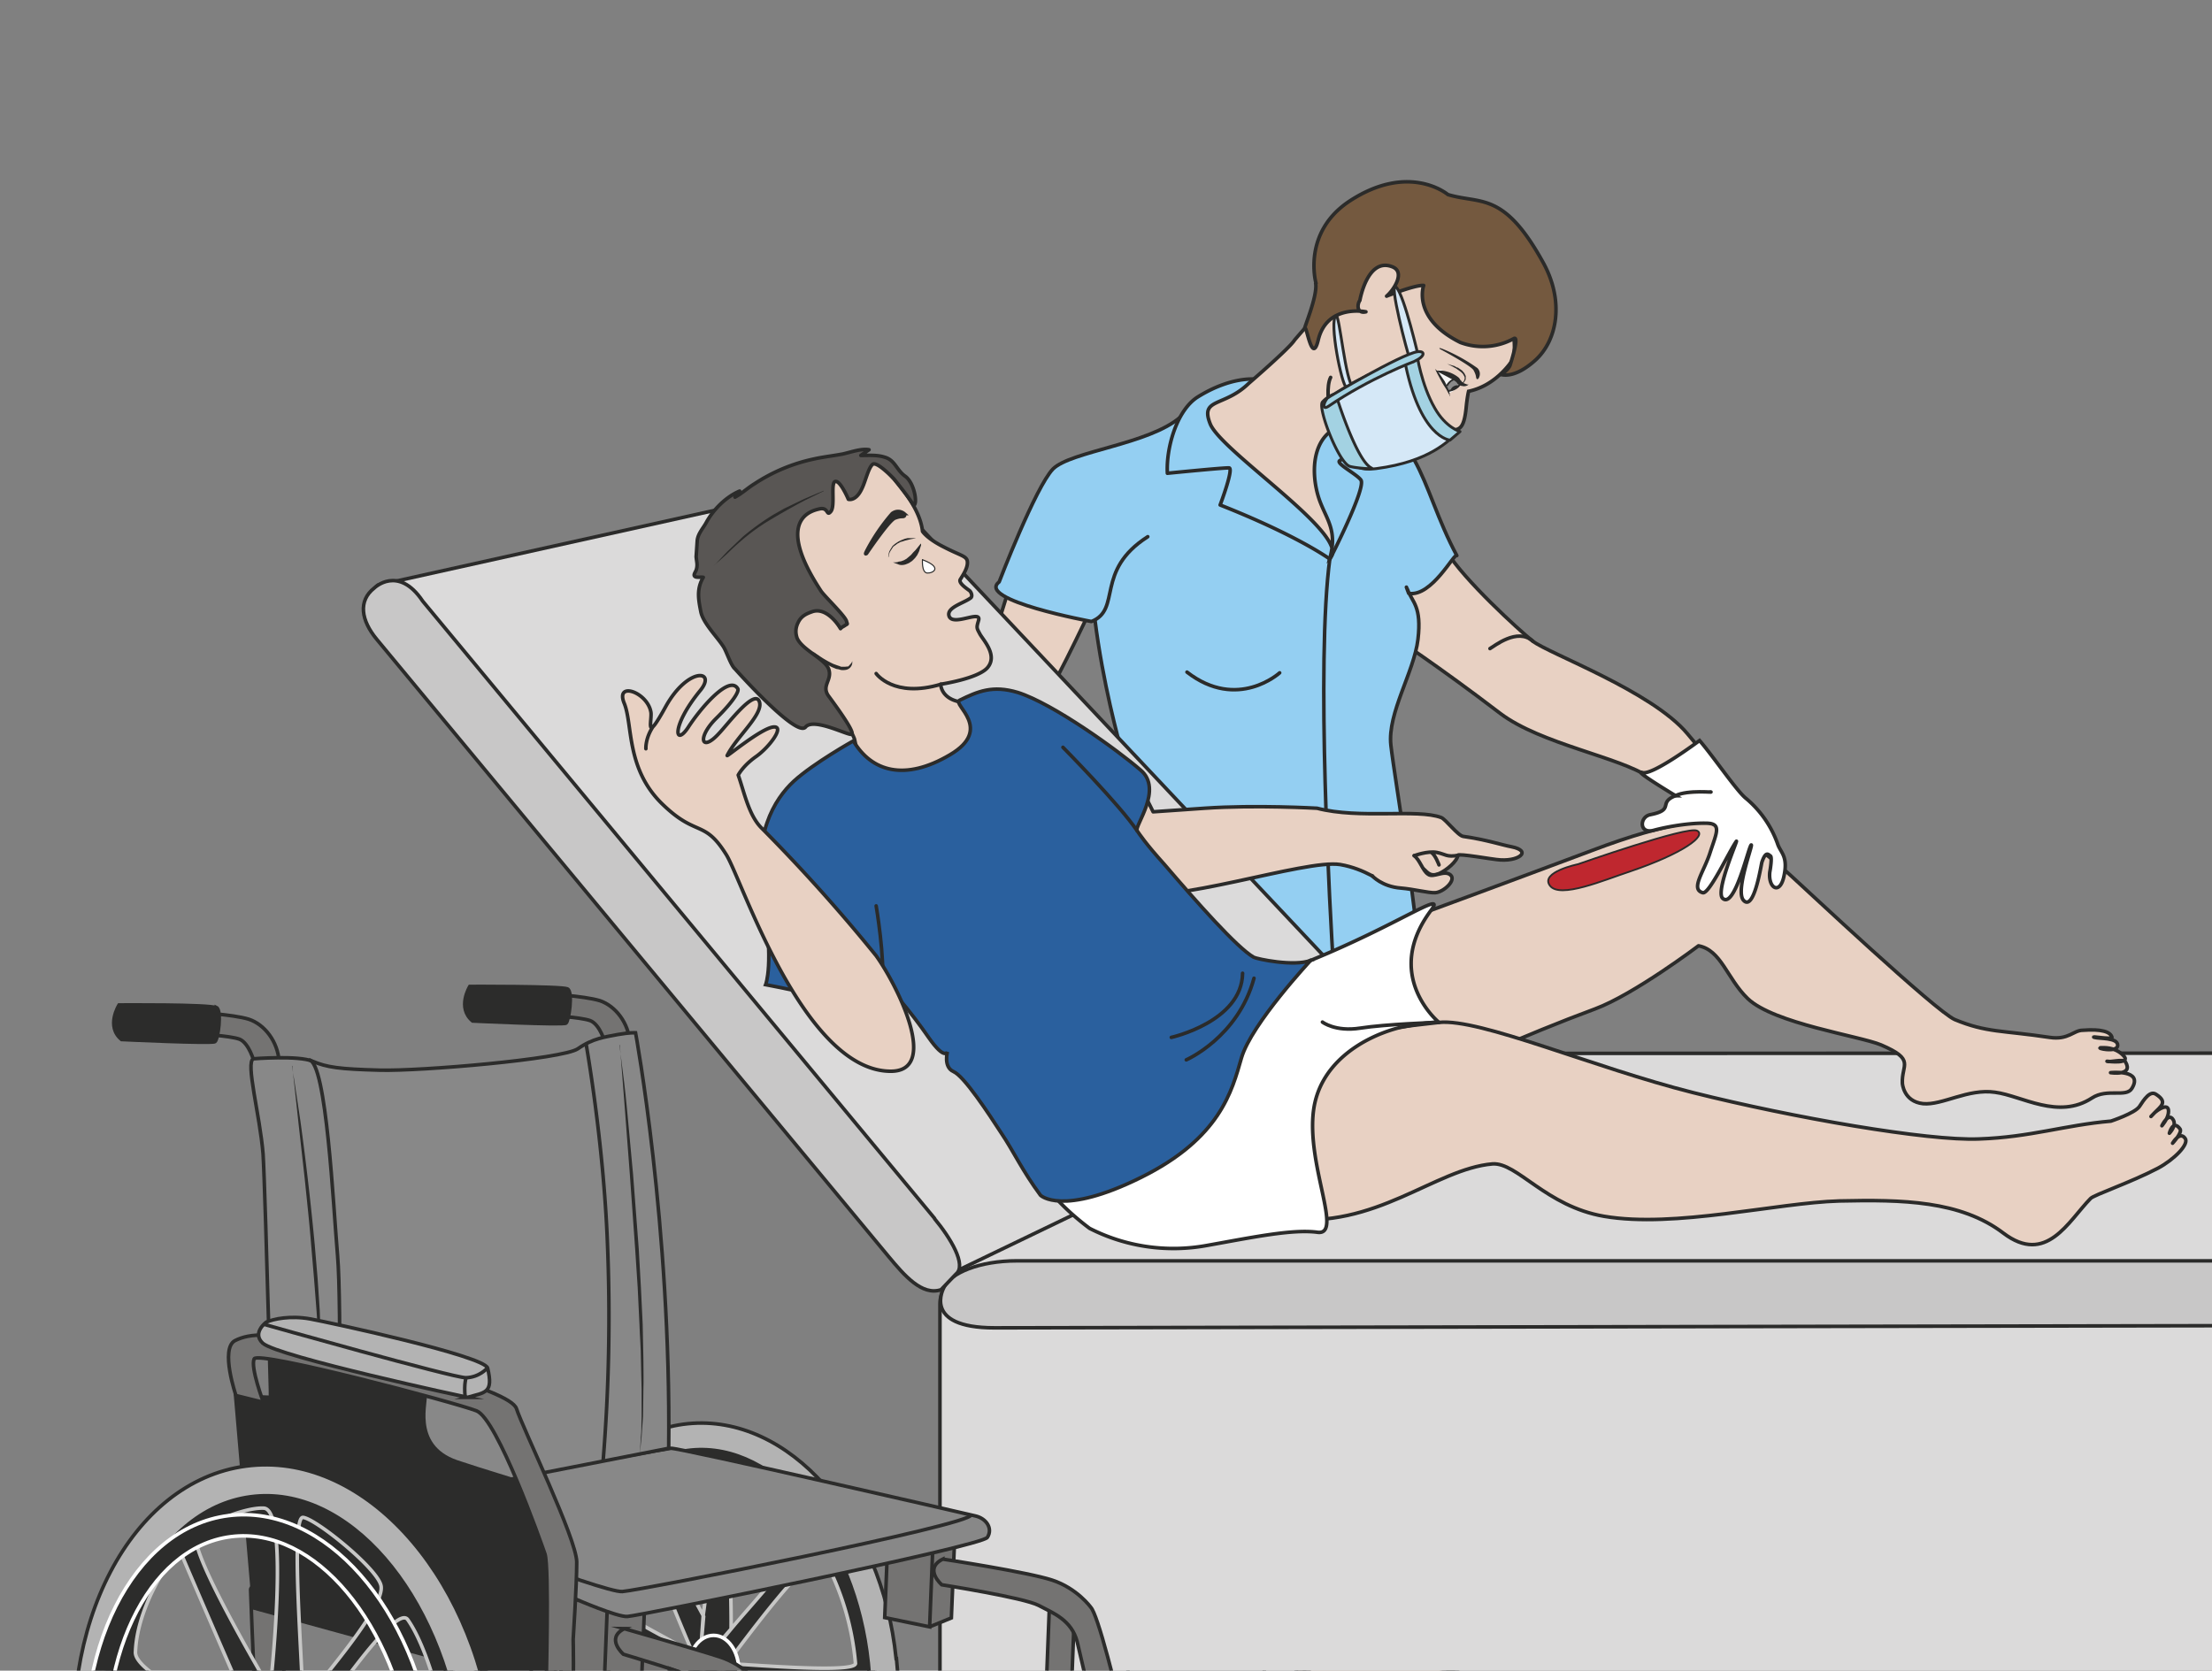 <svg xmlns="http://www.w3.org/2000/svg" viewBox="0 0 775.7 586"><rect x="0" y="0" width="775.7" height="586" fill="#808080" stroke="none"/><defs><clipPath id="a"><path d="M0 468.8h620.6V0H0v468.8z"/></clipPath><clipPath id="b"><path d="M0 468.8h620.6V0H0v468.8z"/></clipPath><clipPath id="c"><path d="M0 468.8h620.6V0H0v468.8z"/></clipPath><clipPath id="d"><path d="M0 468.8h620.6V0H0v468.8z"/></clipPath></defs><g clip-path="url(#a)" transform="matrix(1.25 0 0 -1.25 0 586)"><path d="M390.8 8.2c-1-1.2.8-3.8 2.8-5.5 2-1.6 11.1-2.2 15-3.4 4-1.2-1.3-8.2-12-9.6-10.6-1.5-33.2 9.6-33.2 9.6s.8 1.6.9 3.7V6s6.1-.8 9.5-.5 17 2.6 17 2.6" fill="#e8d1c3"/><path d="M364 1s-2.8-8.7-2.2-10.8c.6-2.1 1.8-6.6 7.7-7.3 5.8-.7 14.3-1.2 14.3-1.2s15.7-1.7 19.7-1.5c4.1.2 13.3 3.9 15.1 6 1.8 2.1 4 5.2 2 7.2s-11.2 6.6-12 6.3c-.7-.2 1-3-3-4.6-4.1-1.5-10.7-3.9-18.9-2a193 193 0 00-22.7 8" fill="#2b2b2a"/><path d="M308.7 196.6c0-30.2 11-46.8 8.3-65.2-2.9-18.5-2-57.2.3-90.9 2.3-33.6-2.1-42.7-2.1-51.8 0-9 25.2-8.9 32.7-2.1 13.8 12.5 5.2-3.6 5.7 35.3s.1 77.5 5.1 100.5c0 0-1.2-25.3 0-47 1-18.1-1-53 2-66 .7-2.7 4.4-3.9 6.6-3.9 12.5 0 33.3 1.4 31 11.5-2.4 10-2.1 51.7-2.7 88.5-.5 37-.6 91.1-.6 91.1" stroke="#2b2b2a" stroke-miterlimit="10" fill="#9e9e9e"/><path stroke-linejoin="round" d="M358.7 122.4c3.3 12.8 5 48.2 7.3 62.3" stroke="#2b2b2a" stroke-linecap="round" stroke-miterlimit="10" fill="none"/><path d="M364.3 6.1s.8-2.5-1.6-9c-1.9-5-2-13 8.2-14.4 6.8-.9 16.4-1 28.1-2.4 11.8-1.3 28.4 8 20 14.7-8.4 6.8-20.9 5.4-24.7 7.3-3.4 1.7-3.5 3.3-3.9 5.8" stroke="#2b2b2a" stroke-miterlimit="10" fill="none"/><path d="M364 1.4s30.1-16.6 43.6-5c0 0 3.3 3.2-1.8 4" stroke="#2b2b2a" stroke-miterlimit="10" fill="none"/><path stroke-linejoin="round" d="M272.7 238.2c-.4 9.2-1.4 28.8 1.1 36.2 3.3 9.8 12.3 39 12.3 39l.1 1.1s18.4-10.6 23-9.8c0 0-9.1-19.8-14.4-29.2-4.4-7.7-7-33.8-7.4-43.6" fill-rule="evenodd" stroke="#2b2b2a" stroke-linecap="round" stroke-miterlimit="10" fill="#e8d1c3"/><path d="M476.5 259.2l-3.1 3.7c-10 12-39.2 22.6-43.4 26-3.8 3-19.4 17.3-24.1 25.1 0 0-6.9-3.4-15.3-4.4 0 0-4.1-.4-3.6-4 1-7.8 4-15 4.1-15.6 0 0 12-7.8 29.8-21.4 11.4-8.6 33.7-12.3 41.7-17.9 0 0 16.5 5.4 13.9 8.5" fill="#e8d1c3"/><path stroke-linejoin="round" d="M476.5 259.2l-3.1 3.7c-10 12-39.2 22.6-43.4 26-3.8 3-19.4 17.3-24.1 25.1 0 0-6.9-3.4-15.3-4.4 0 0-4.1-.4-3.6-4 1-7.8 4-15 4.1-15.6 0 0 12-7.8 29.8-21.4 11.4-8.6 33.7-12.3 41.7-17.9 0 0 16.5 5.4 13.9 8.5z" stroke="#2b2b2a" stroke-linecap="round" stroke-miterlimit="10" fill="none"/><path stroke-linejoin="round" d="M375.6 352.8c23-1.5 22.4-20 33.1-39.9-.6 1-7-11.7-13.5-10.6 0 0-1.3 3.4-.3 1 1.3-3.5 4-4.6 2.9-13.9-1.1-9.2-8.6-20.7-7.6-29.7s8.6-53.8 7.7-61.7c0 0-18.7-12.7-20-12.2-1.4.5-4 13.5-4 13.5s-1.3-13.2-2.8-14.7c-1.6-1.5-39.4 5.7-54.6 10-7.8 2-16.6-3.5-15.9-2.4 2.7 3.8 15 55.6 14.3 65 0 0-16.5 56-4.8 80.5" stroke="#2b2b2a" stroke-linecap="round" stroke-miterlimit="10" fill="#94cff2"/><path d="M373.1 312.2c-4-29.5.1-100.2 1-115M359 280s-11.8-10.8-26 .2" stroke="#2b2b2a" stroke-linecap="round" stroke-miterlimit="10" fill="none"/><path stroke-linejoin="round" d="M322 318.2c-15-9.6-7.2-20.4-15.8-23.8 0 0-32.5 6-25.9 11.1 0 0 10.2 26.6 15.1 31.7 5 5 27 6.9 35.8 14.6" stroke="#2b2b2a" stroke-linecap="round" stroke-miterlimit="10" fill="#94cff2"/><path stroke-linejoin="round" d="M352 362.4s-6.7.8-16-5c-6-3.8-8.9-14.6-8.5-21.4 0 0 16 1.6 17.3 1.5 1.4-.1-2.5-10.4-2.5-10.4 22-8.7 30.8-15.2 30.8-15.2s10.2 19.9 8.7 22.2c-1.1 1.6-7 4.6-6 5.4 1.2.9 6.5 3 6.5 3a33.6 33.6 0 01-19.6 18.2" stroke="#2b2b2a" stroke-linecap="round" stroke-miterlimit="10" fill="#94cff2"/><path d="M363.2 373.4c-1.4-2.3-12.9-12.2-12.9-12.2-6.9-6.7-13.7-4-10.8-11.3 3-7.8 40-31.7 33.6-37.7 2 7.4-.6 10.4-2.6 15.4-3.3 8.2-3 22.3 10.1 22.3 1.9-5.8-1.5-8.1-1.5-8.1 2-3.7 5.8-1.2 7.3-.2s1.5 1 3.3.6c1.3-.2 1.3-.2 1.8.3.7.7-1.7 5.3-.4 8.9.2.7 6.6-5 8-5.4 1.6-.4 1.5 2 1.5 2s-.1.8.7 1.3c.6.4 1.2 1 2 .6 1.1-.6 3.5-2 5-1.7 1.5.3 2.5 1.2 3 6 .3 3.2.7 4.8.7 4.8 8.2 1.7 12.6 9.2 12.6 9.2s2.6 12.1-8.6 21c-11.2 8.7-23.7 14.7-31.9 6.9a446 446 0 01-20.9-22.7" fill="#e8d1c3"/><path d="M363.2 373.4c-1.4-2.3-12.9-12.2-12.9-12.2-6.9-6.7-13.7-4-10.8-11.3 3-7.8 40-31.7 33.6-37.7 2 7.4-.6 10.4-2.6 15.4-3.3 8.2-3 22.3 10.1 22.3 1.9-5.8-1.5-8.1-1.5-8.1 2-3.7 5.8-1.2 7.3-.2s1.5 1 3.3.6c1.3-.2 1.3-.2 1.8.3.7.7-1.7 5.3-.4 8.9.2.7 6.6-5 8-5.4 1.6-.4 1.5 2 1.5 2s-.1.8.7 1.3c.6.4 1.2 1 2 .6 1.1-.6 3.5-2 5-1.7 1.5.3 2.5 1.2 3 6 .3 3.2.7 4.8.7 4.8 8.2 1.7 12.6 9.2 12.6 9.2s2.6 12.1-8.6 21c-11.2 8.7-23.7 14.7-31.9 6.9a446 446 0 01-20.9-22.7z" stroke="#2b2b2a" stroke-linecap="round" stroke-miterlimit="10" fill="none"/><path d="M369.2 389.3s-4.1 14.3 9.6 23.2c16.7 10.8 27.4 1.7 27.4 1.7 9.3-2.8 15.7 1.1 26.9-19.4 5.8-10.8 3.7-21.6-2.4-27.1-5.9-5.3-9.3-4-9.7-4 0 0 1.9 1 2.6 2.5 0 0 2.8 8.5 1.1 7.6a18 18 0 00-15-1.1c-13.7 6.8-10.3 16-10.3 16-2.4.2-10.4-3-10.4-3 2 1.7 5.3 6.7 1.7 8.2-7.1 2.9-9.2-9.4-9.2-9.4-.8-1.1-.9-3.8 1.7-3.2 0 0-11 2.3-13.4-8-1.7-6.9-3.2 4-3.7 3.4-.6-.6 3.6 8.9 3 12.6" fill="#74593f"/><path stroke-linejoin="round" d="M369.2 389.3s-4.1 14.3 9.6 23.2c16.7 10.8 27.4 1.7 27.4 1.7 9.3-2.8 15.7 1.1 26.9-19.4 5.8-10.8 3.7-21.6-2.4-27.1-5.9-5.3-9.3-4-9.7-4 0 0 1.9 1 2.6 2.5 0 0 2.8 8.5 1.1 7.6a18 18 0 00-15-1.1c-13.7 6.8-10.3 16-10.3 16-2.4.2-10.4-3-10.4-3 2 1.7 5.3 6.7 1.7 8.2-7.1 2.9-9.2-9.4-9.2-9.4-.8-1.1-.9-3.8 1.7-3.2 0 0-11 2.3-13.4-8-1.7-6.9-3.2 4-3.7 3.4-.6-.6 3.6 8.9 3 12.6z" stroke="#2b2b2a" stroke-linecap="round" stroke-miterlimit="10" fill="none"/><path d="M410.2 361.4s-3-3-3.5-2.8c-.6.1-3 4.6-3 5.2-.1.5-.3 2 1.4.8l5.1-3.2" fill="#f6f6f6"/><path d="M409.9 360.8s-2.8-1.8-3.3-1.9c-.5 0-.7 1.2-.6 1.6 0 .3 1.5 1.6 2 1.6.3-.1 2-.9 1.8-1.3" fill="#8a8a8a"/><path d="M373.3 352.4c-.7 2.9-1.2 8.2 0 10.5" stroke="#2b2b2a" stroke-linecap="round" stroke-miterlimit="10" fill="none"/><path d="M414.8 362.6s1 1.5-.3 2.9a48 48 0 01-9.8 5.4c-1.1.4-.9.2-.8 0 0 0 8.8-4.7 9.5-6 .8-1.5.6-1.8.8-2.3.2-.4.5-.1.6 0" fill-rule="evenodd" fill="#2b2b2a"/><path d="M406.6 357.6v.4l-.5.9c-.3.7-1 1.6-1.5 2.5l-1.4 2.6-.6 1.3 1-1 1.7-2.5c.5-1 1-2 1.2-2.8.2-.4.2-.7.2-1v-.3" fill="#2b2b2a"/><path d="M409.7 361.2s-.7-1.8-3.5-2.1M408.5 362.5s-1.7-.2-2.6-2" stroke="#2b2b2a" stroke-miterlimit="10" stroke-width=".5" fill="none"/><path d="M409.3 360.3s-.2.7-1.3.2c-1.1-.5-1.1-1.4-.8-1.4 0 0 2.1 1.1 2 1.2" fill-rule="evenodd" fill="#2b2b2a"/><path d="M390.8 351.7l-.3-.3-.6-1a9 9 0 01-.8-3.3c0-1.2 0-2.5.2-3.4l.4-1 .1-.2-.2-.5-.1.1-.3.4-.3 1.1a14 14 0 000 3.6c0 1.2.4 2.5.9 3.3l.7 1 .3.2M406 366.7l1.3-.4.7-.2.7-.4c.3 0 .5-.2.8-.4l.7-.5.6-.7.4-.8v-.4-.4c0-.3-.2-.5-.3-.7-.2-.4-.5-.6-.7-.8l-.4-.2s.2 0 .3.3l.6.8.2.6v.4l-.1.3-.4.7-.5.5-.7.5-.7.5-1.3.7-1.2.6" fill="#2b2b2a"/><path d="M412 360.9l-.4-.3c-.3-.1-.8-.3-1.4-.1-.3 0-.6.1-.8.3l-.5.3-.1.2s-.1.1-.1 0v.2l-.7.5-.7.4-3 1.6-1 .5-.5.1.5.2h1.2a9 9 0 004.4-1.7c.3-.2.6-.5.7-.8h.1v-.2l.2-.1.2-.3.5-.4 1-.4h.4M400.6 348l-1.5.6-3.4 1.4-3.3 1.4-1.2.4h-.3-.1.4l1.2-.1 3.5-1.2 3.3-1.7 1.4-.8" fill="#2b2b2a"/><path stroke-linejoin="round" d="M409.1 347.7c-6-1.2-13.2 21-13.2 21s-22.1-8.4-23.3-12.9c-1.3-5 3.5-12.3 5.5-15.2 1.6-2.5 3-3.9 8-3.3 15.2 2 20.2 7.9 22.8 10" stroke="#2b2b2a" stroke-linecap="round" stroke-miterlimit="10" stroke-width=".8" fill="#d5e8f7"/><path d="M394 368c4.2-22.2 12.8-22.7 12.8-22.7l2.8 2.4s-4 1.1-7.1 6.6c-3.8 6.6-5 15.1-5 15.1l-3.6-1.4z" fill="#a3d2e2"/><path stroke-linejoin="round" d="M394 368c4.2-22.2 12.8-22.7 12.8-22.7l2.8 2.4s-4 1.1-7.1 6.6c-3.8 6.6-5 15.1-5 15.1l-3.6-1.4z" stroke="#2b2b2a" stroke-miterlimit="10" stroke-width=".8" fill="none"/><path d="M374.7 358.3s5.7-18.6 10-20.8c1.2-.5-5 0-6.2.5-3.1 1.4-8.9 16.3-7.5 18a7.7 7.7 0 003.7 2.3" fill="#a3d2e2"/><path stroke-linejoin="round" d="M374.7 358.3s5.7-18.6 10-20.8c1.2-.5-5 0-6.2.5-3.1 1.4-8.9 16.3-7.5 18a7.7 7.7 0 003.7 2.3z" stroke="#2b2b2a" stroke-miterlimit="10" stroke-width=".8" fill="none"/><path d="M398 368.4s-4 17.5-6.3 19.8c-2.3 2.3 3.2-18.9 3.7-19.7" stroke="#2b2b2a" stroke-linecap="round" stroke-miterlimit="10" stroke-width=".8" fill="#d5e8f7"/><path d="M379.7 360c-2.3 1.5-3.9 20.9-4.9 20.2-2-1.4 1.6-19.8 3-20.2" stroke="#2b2b2a" stroke-miterlimit="10" stroke-width=".8" fill="#d5e8f7"/><path d="M396.8 367.4s-12.5-4.7-24.1-12.6c-1.9-1.2-1.4 1-.3 2.3.4.4 20.7 12.3 25.2 13 2.2.3 2.4-1.2-.8-2.7" fill="#a3d2e2"/><path d="M396.8 367.4s-12.5-4.7-24.1-12.6c-1.9-1.2-1.4 1-.3 2.3.4.4 20.7 12.3 25.2 13 2.2.3 2.4-1.2-.8-2.7z" stroke="#2b2b2a" stroke-miterlimit="10" stroke-width=".8" fill="none"/><path d="M310.4 221.6c-.8-.6 3.6-8.4 3.6-8.4-.7-2.8-2.8-15.8-.5-19.6.6-1 4.2-9.9 6.1-7.8 1.6 1.7-3.4 8.6-2.2 9 .7.3 2.5-4.9 5.2-9 1.5-2.3 4.6-2.6 5-2.7.8 0 2.4-.3 1.5 2-.5 1.4-3.6 2.6-4.4 4-1.4 3-2.2 6.6-3.3 8.7-.3.7 2.9-6.7 7.4-10.6a9.8 9.8 0 016.1-2.3c1 .3 1.1 1.1.9 2.4-.3 1-4.6 2.4-5.6 3.7-3 4-4 5.4-5.7 9-.3.5.6 1.7 1.4.4 3-5.3 8.3-9.8 10.3-10.6 1.6-.7 2.5.7 1.9 2.2-.5 1.3-4.3 3.2-5.5 5-2.4 3.8-2.6 5.3-2.6 5.5-.6 2.5 1 2.7 1 2.6.7-1.2 6-6 8.1-3.7 2 2.3-5.8 4-7.2 8.3-2.3 7.1-5.4 6-5.4 6s-.6 1.6-.3 4.2c.3 2.5-.4 1.8-4.2.7s-11 1.4-11.6 1" fill="#fff"/><path stroke-linejoin="round" d="M310.4 221.6c-.8-.6 3.6-8.4 3.6-8.4-.7-2.8-2.8-15.8-.5-19.6.6-1 4.2-9.9 6.1-7.8 1.6 1.7-3.4 8.6-2.2 9 .7.3 2.5-4.9 5.2-9 1.5-2.3 4.6-2.6 5-2.7.8 0 2.4-.3 1.5 2-.5 1.4-3.6 2.6-4.4 4-1.4 3-2.2 6.6-3.3 8.7-.3.7 2.9-6.7 7.4-10.6a9.8 9.8 0 016.1-2.3c1 .3 1.1 1.1.9 2.4-.3 1-4.6 2.4-5.6 3.7-3 4-4 5.4-5.7 9-.3.5.6 1.7 1.4.4 3-5.3 8.3-9.8 10.3-10.6 1.6-.7 2.5.7 1.9 2.2-.5 1.3-4.3 3.2-5.5 5-2.4 3.8-2.6 5.3-2.6 5.5-.6 2.5 1 2.7 1 2.6.7-1.2 6-6 8.1-3.7 2 2.3-5.8 4-7.2 8.3-2.3 7.1-5.4 6-5.4 6s-.6 1.6-.3 4.2c.3 2.5-.4 1.8-4.2.7s-11 1.4-11.6 1z" stroke="#2b2b2a" stroke-miterlimit="10" fill="none"/></g><g clip-path="url(#b)" transform="matrix(1.25 0 0 -1.25 0 586)"><path d="M630.1-64.6c0-6.6-8.7-12-19.3-12H283c-10.7 0-19.3 5.4-19.3 12V103c0 6.6 8.6 12 19.3 12h327.8c10.6 0 19.3-5.4 19.3-12V-64.6z" fill="#dbdada"/><path d="M630.1-64.6c0-6.6-8.7-12-19.3-12H283c-10.7 0-19.3 5.4-19.3 12V103c0 6.6 8.6 12 19.3 12h327.8c10.6 0 19.3-5.4 19.3-12V-64.6z" stroke="#2b2b2a" stroke-miterlimit="10" fill="none"/><path d="M628.4 107c0-4-133.4-4-140-4H275.3c-6.6 0-7.6 5.4-7.6 9.4l114.1 54.5c0 4 8 6.3 14.7 6.3l315.6.1c6.6 0 12-3.2 12-7.2L628.4 107z" fill="#dbdada"/><path stroke-linejoin="round" d="M628.4 107c0-4-133.4-4-140-4H275.3c-6.6 0-7.6 5.4-7.6 9.4l114.1 54.5c0 4 8 6.3 14.7 6.3l315.6.1c6.6 0 12-3.2 12-7.2L628.4 107z" stroke="#2b2b2a" stroke-linecap="round" stroke-miterlimit="10" fill="none"/><path d="M386.4 184.6c4.5-5.4 5.5-11.8 2.4-14.4l-122.2-58.9c-3.1-2.5-10.1.2-14.6 5.6L108.2 290.4c-4.4 5.4-5.3 11.6-2.2 14.2l131 29.1c3.2 2.6 9.3.3 13.7-5l135.7-144.1z" fill="#dbdada"/><path stroke-linejoin="round" d="M386.4 184.6c4.5-5.4 5.5-11.8 2.4-14.4l-122.2-58.9c-3.1-2.5-10.1.2-14.6 5.6L108.2 290.4c-4.4 5.4-5.3 11.6-2.2 14.2l131 29.1c3.2 2.6 9.3.3 13.7-5l135.7-144.1z" stroke="#2b2b2a" stroke-linecap="round" stroke-miterlimit="10" fill="none"/><path d="M642.5 104c0-4-8.6-7.2-19-7.2L279 96.2c-20.6 0-14.2 11.3-14.2 11.3 1.8 4.1 10 7.5 20.5 7.5h338c10.5 0 19-3.2 19-7.2V104z" fill="#c8c7c7"/><path stroke-linejoin="round" d="M642.5 104c0-4-8.6-7.2-19-7.2L279 96.2c-20.6 0-14.2 11.3-14.2 11.3 1.8 4.1 10 7.5 20.5 7.5h338c10.5 0 19-3.2 19-7.2V104z" stroke="#2b2b2a" stroke-linecap="round" stroke-miterlimit="10" fill="none"/><path d="M262.2 126.8c4.4-5.3 9.1-13 6-15.5l-4.2-4.4c-5.3-1.8-10.3 4-14.7 9.3L105.7 289.4c-4.4 5.3-5.3 10.8-.7 14.4 0 0 6.7 6.6 13.6-3.7l143.6-173.2z" fill="#c8c7c7"/><path stroke-linejoin="round" d="M262.2 126.8c4.4-5.3 9.1-13 6-15.5l-4.2-4.4c-5.3-1.8-10.3 4-14.7 9.3L105.7 289.4c-4.4 5.3-5.3 10.8-.7 14.4 0 0 6.7 6.6 13.6-3.7l143.6-173.2z" stroke="#2b2b2a" stroke-linecap="round" stroke-miterlimit="10" fill="none"/></g><g clip-path="url(#c)" transform="matrix(1.25 0 0 -1.25 0 586)"><path d="M575 177.7c-13.3 2-17.7 1.3-26.6 5-5.3 2.3-42 36.8-46 40.4-16.9 15.5-24.5 15-24.5 15s-8 .9-31.4-8c-23.4-8.8-51.2-19-51.2-19s-25.7-15.9-28.4-24.4-13.5-38.6-6.4-38c7 .5 47 22.2 87 37 11 4.1 29 17.7 29 17.7 6.4-1.2 8-9.2 13.8-14.8 7.3-7 31.4-10.5 37.4-13 9.8-4.2 5.7-5.5 6-10.8 0 0 .3-5.1 5.8-5.7 5.4-.5 12.6 4.3 20.2 3.2 7.6-1 17.7-7.8 27.2-1.6 4.3 2.8 9.6 0 11.2 2.7 3.3 5.4-6 4.4-6 4.4s6.5-1 4.2 3c-.6 1-4.4-.2-5.2.2 0 0 7.7-1 4.2 2-2.3 2-5 1.8-5.8 1.8-2 0 4.6-1.6 4.6.7 0 2.2-5.2 1.8-6.5 2.2-1.7.5 5-.7 4.9 0-.4 1.6-3 2.4-8.2 2-2.6 0-4-2.8-9.3-2" fill="#e8d1c3"/><path stroke-linejoin="round" d="M575 177.7c-13.3 2-17.7 1.3-26.6 5-5.3 2.3-42 36.8-46 40.4-16.9 15.5-24.5 15-24.5 15s-8 .9-31.4-8c-23.4-8.8-51.2-19-51.2-19s-25.7-15.9-28.4-24.4-13.5-38.6-6.4-38c7 .5 47 22.2 87 37 11 4.1 29 17.7 29 17.7 6.4-1.2 8-9.2 13.8-14.8 7.3-7 31.4-10.5 37.4-13 9.8-4.2 5.7-5.5 6-10.8 0 0 .3-5.1 5.8-5.7 5.4-.5 12.6 4.3 20.2 3.2 7.6-1 17.7-7.8 27.2-1.6 4.3 2.8 9.6 0 11.2 2.7 3.3 5.4-6 4.4-6 4.4s6.5-1 4.2 3c-.6 1-4.4-.2-5.2.2 0 0 7.7-1 4.2 2-2.3 2-5 1.8-5.8 1.8-2 0 4.6-1.6 4.6.7 0 2.2-5.2 1.8-6.5 2.2-1.7.5 5-.7 4.9 0-.4 1.6-3 2.4-8.2 2-2.6 0-4-2.8-9.3-2z" stroke="#2b2b2a" stroke-linecap="round" stroke-miterlimit="10" fill="none"/><path d="M613 149.4c1.3-1.6-3.1-6-7.6-8.4-7.6-4-18-7.5-18.9-8.5-6.2-6.3-12.4-18.9-24.5-9.7-12 9.1-28.3 9.4-46 9-17.6-.5-46.2-7.7-66-4.3-16.3 2.8-24.4 15.2-31.3 14.7-16.2-1.4-32.8-18.5-58.2-15.3-5.8.7-1.6 44.5-1.6 44.5s5 6.3 44.8 10.5c11.5 1.2 43.4-12.7 71.3-19.7s65.8-13.6 80.2-13c14.5.5 24.1 3.9 37 5 0 0 6.7 2.2 8 4.1 1.3 2 3 4.6 4.7 3.4 3.4-2.2 1.2-3.4-.5-5.2s-.8-.8 0 0 4.5 3.4 3.9-.2c-.3-1.7-1.8-3.4-1.8-3.4s1.8 3.8 3.1 1.8c1.2-1.7-1-3.9-1-3.9s1 4 3 1.2c.7-1-2.1-4-2.1-4s2 3.5 3.5 1.4" fill="#e8d1c3"/><path stroke-linejoin="round" d="M613 149.4c1.3-1.6-3.1-6-7.6-8.4-7.6-4-18-7.5-18.9-8.5-6.2-6.3-12.4-18.9-24.5-9.7-12 9.1-28.3 9.4-46 9-17.6-.5-46.2-7.7-66-4.3-16.3 2.8-24.4 15.2-31.3 14.7-16.2-1.4-32.8-18.5-58.2-15.3-5.8.7-1.6 44.5-1.6 44.5s5 6.3 44.8 10.5c11.5 1.2 43.4-12.7 71.3-19.7s65.8-13.6 80.2-13c14.5.5 24.1 3.9 37 5 0 0 6.7 2.2 8 4.1 1.3 2 3 4.6 4.7 3.4 3.4-2.2 1.2-3.4-.5-5.2s-.8-.8 0 0 4.5 3.4 3.9-.2c-.3-1.7-1.8-3.4-1.8-3.4s1.8 3.8 3.1 1.8c1.2-1.7-1-3.9-1-3.9s1 4 3 1.2c.7-1-2.1-4-2.1-4s2 3.5 3.5 1.4z" stroke="#2b2b2a" stroke-linecap="round" stroke-miterlimit="10" fill="none"/><path stroke-linejoin="round" d="M268.6 272l1.7-.6s9.2-2.8 9.3-4.2a31 31 0 00-13.5-19.3c-9.7-5.5-27.3 3.6-27.3 3.6 3.2 1 .9 10 .9 10-2 5-5 6.2-8 8.4-10.7 7.5-7.4 5-14 13.6-6.8 8.6-16.6 31.2 0 44.3 16.7 13.2 27.8 12 27.8 12s12.4-10.8 13.3-20.1c0 0 1.2-2 6-4.4 4.8-2.5 6.5-2.5 6.6-4.2.1-1.7-1.2-3.6-2-4.9-.5-.9 1.3-2.2 2.4-3 .6-.3 1.2-1.7.5-2.2-2-1.5-7-2.7-6-5.2 1.3-2.8 9.3 2.1 8.2-1.2-.6-2-.5-2 .4-3.7 1-1.8 5.2-6.1 2-9.6-2.9-3-13-4.5-13-4.5s0-3.6 4.7-4.8" stroke="#2b2b2a" stroke-linecap="round" stroke-miterlimit="10" fill="#e8d1c3"/><path d="M230.3 303c.8-1.3 7-7.2 7.2-8.6.2-.8.4-.6-.3-1-.5-.4-1-.5-1.4-1-1.6 2.7-4.8 6-8.1 4.7-1.7-.6-3-1.3-3.8-3-.7-1.4-.8-2.8-.3-4.3 1.3-3.3 7.9-5.9 8.9-8.8 1-3-2-4.5-.2-7.3 1-1.4 7.4-9.9 6.7-10.9-.4-.8-10.6 4.8-13 2-2.5-3.2-19.8 16.3-19.8 16.3-1.2 1-2.4 5-3.3 6.3-1.8 2.8-5.7 6.6-6.3 9.8-.7 3.5-1.2 6.4.7 9.6-.6.1-1.9-.1-2.3.2-.6.4 0 1.1.3 1.8.5 1.5.1 2.4 0 3.8l.3 4.5c.2 2 1.7 3.5 2.6 5.2 2 3.6 5.5 7.1 9.3 8.7 0-.5-.9-1.4-1.3-1.7 1.9 1 3.6 2.6 5.4 3.7a48.7 48.7 0 0016.7 7c2.7.6 5.5.9 8.1 1.4 2.3.5 5.2 1.6 7.4 1.2l-2.3-1.6c2.2 0 4.6.2 6.7-.5 2.9-.8 3.3-3.6 5.7-5.3 2.7-1.9 3.6-8 2.4-8.2 0 0-.6 1.3-5.5 7.4 0 0-4.8 5.1-6 4.1-1.2-1-2-4.8-3-6.8-1.7-3.7-3.8-3-3.8-3s-2.2 5.2-3.6 5c-1.5-.1 0-6.8-1.3-8.4-1.3-1.6-.6 1.3-3.2.7-1.5-.4-13.2-2.3.4-23" fill="#595654"/><path stroke-linejoin="round" d="M230.3 303c.8-1.3 7-7.2 7.2-8.6.2-.8.4-.6-.3-1-.5-.4-1-.5-1.4-1-1.6 2.7-4.8 6-8.1 4.7-1.7-.6-3-1.3-3.8-3-.7-1.4-.8-2.8-.3-4.3 1.3-3.3 7.9-5.9 8.9-8.8 1-3-2-4.5-.2-7.3 1-1.4 7.4-9.9 6.7-10.9-.4-.8-10.6 4.8-13 2-2.5-3.2-19.8 16.3-19.8 16.3-1.2 1-2.4 5-3.3 6.3-1.8 2.8-5.7 6.6-6.3 9.8-.7 3.5-1.2 6.4.7 9.6-.6.1-1.9-.1-2.3.2-.6.4 0 1.1.3 1.8.5 1.5.1 2.4 0 3.8l.3 4.5c.2 2 1.7 3.5 2.6 5.2 2 3.6 5.5 7.1 9.3 8.7 0-.5-.9-1.4-1.3-1.7 1.9 1 3.6 2.6 5.4 3.7a48.7 48.7 0 0016.7 7c2.7.6 5.5.9 8.1 1.4 2.3.5 5.2 1.6 7.4 1.2l-2.3-1.6c2.2 0 4.6.2 6.7-.5 2.9-.8 3.3-3.6 5.7-5.3 2.7-1.9 3.6-8 2.4-8.2 0 0-.6 1.3-5.5 7.4 0 0-4.8 5.1-6 4.1-1.2-1-2-4.8-3-6.8-1.7-3.7-3.8-3-3.8-3s-2.2 5.2-3.6 5c-1.5-.1 0-6.8-1.3-8.4-1.3-1.6-.6 1.3-3.2.7-1.5-.4-13.2-2.3.4-23z" stroke="#2b2b2a" stroke-linecap="round" stroke-miterlimit="10" fill="none"/><path d="M239.1 283.3v-.6a2.2 2.2 0 00-2-1.9 4 4 0 00-1.2 0l-.7.2-.6.1-1.2.5a14.8 14.8 0 00-5.4 4.4l1.8-1.2c1-.7 2.5-1.6 4-2.3l1.1-.4.6-.2.5-.2h1l1 .1.9 1 .2.5" fill="#2b2b2a"/><path d="M253.6 324.7s-1.5 1.3-3.3 0a53.8 53.8 0 01-7.1-10.4c-.6-1.2-.3-.9-.1-.8 0 0 6.2 9.2 7.9 9.9 1.6.6 2 .4 2.5.5.5.2.2.6 0 .8" fill-rule="evenodd" fill="#2b2b2a"/><path d="M253.6 324.7s-1.5 1.3-3.3 0a53.8 53.8 0 01-7.1-10.4c-.6-1.2-.3-.9-.1-.8 0 0 6.2 9.2 7.9 9.9 1.6.6 2 .4 2.5.5.5.2.2.6 0 .8z" stroke="#2b2b2a" stroke-miterlimit="10" fill="none"/><path d="M231.1 331l-5.3-2.6a202.5 202.5 0 01-11.4-6.5l-1.5-1-1.4-1a68.5 68.5 0 01-7.2-6.2 81.8 81.8 0 00-4.2-3.7l-.4-.1.4.1.9.8 3 3.2 4.4 4.2a68.8 68.8 0 008.6 6.2l3 1.7 5.6 2.7 4 1.7 1.5.6" fill="#2b2b2a"/><path stroke-linejoin="round" d="M245.8 279.8s4.9-7 18.2-3" stroke="#2b2b2a" stroke-linecap="round" stroke-miterlimit="10" fill="#e8d1c3"/><path d="M249.2 312.5s0 .7.3 1.6l.4.7.5.8.7.6.9.6.8.4 1 .4.8.2h2.4l-.4-.1-1.1-.2-1.6-.4-.9-.3c-.3 0-.6-.2-.9-.4-.2 0-.5-.3-.8-.5l-.7-.5-.9-1.4a4 4 0 01-.4-1.5M250.5 311h.5c.3 0 .7 0 1.1.2l.7.1.8.3.7.4.6.5.7.6.6.7.6.6.5.6.8 1 .3.3v-.5l-.4-1.2c-.1-.5-.4-1-.7-1.6l-.6-.8-.8-.8-.9-.6-1-.4c-.7-.2-1.4-.2-1.9 0a353.7 353.7 0 01-1.6.6" fill="#2b2b2a"/><path d="M258.8 311.9c0-.2-.3-3.7 1.3-3.9 1.6-.1 4.5 1.5-1.2 3.7" stroke="#2b2b2a" stroke-miterlimit="10" stroke-width=".3" fill="#fff"/><path d="M315.1 218.3c13.2-3.7 51 9.5 60.9 7.9 7-1.2 11.7-5 13.2-5.6 4-1.7 7 7.5 10.6 4 1.3-1.4 2.3-1.6 4-.9 2 .9 5 3.4 5.2 5.1 0 .6 10.2-1.2 10.9-1.2 6-.8 10.2 2.4 4.1 3.6-2.3.4-7.1 2-13.5 2.9-1.5.2-5 4.9-6.2 5.3-6.7 2.5-22.9-.5-34.8 2.6 0 0-17.2 1-31.6 0l-14.4-1s-4.9 10.2-6.2 10.2c-1.3 0-2.2-33-2.2-33" fill-rule="evenodd" fill="#e8d1c3"/><path stroke-linejoin="round" d="M315.1 218.3c13.2-3.7 51 9.5 60.9 7.9 7-1.2 11.7-5 13.2-5.6 4-1.7 7 7.5 10.6 4 1.3-1.4 2.3-1.6 4-.9 2 .9 5 3.4 5.2 5.1 0 .6 10.2-1.2 10.9-1.2 6-.8 10.2 2.4 4.1 3.6-2.3.4-7.1 2-13.5 2.9-1.5.2-5 4.9-6.2 5.3-6.7 2.5-22.9-.5-34.8 2.6 0 0-17.2 1-31.6 0l-14.4-1s-4.9 10.2-6.2 10.2c-1.3 0-2.2-33-2.2-33z" stroke="#2b2b2a" stroke-linecap="round" stroke-miterlimit="10" fill="none"/><path stroke-linejoin="round" d="M385 223s2.7-3 8-3.4c3.6-.3 7.8-1.4 9.6-1.3 2.3.1 6.1 3.5 4.3 5-1.8 1.5-4.8-1-6.3.2-1.5 1-2.3 4.1-3.9 5.2" fill-rule="evenodd" stroke="#2b2b2a" stroke-linecap="round" stroke-miterlimit="10" fill="#e8d1c3"/><path stroke-linejoin="round" d="M403.7 226.1s-1.1 3-2.2 3.5M396.8 228.7s3.7 1.4 6.3.9c2.5-.5 2.7-1.4 6-.8" stroke="#2b2b2a" stroke-linecap="round" stroke-miterlimit="10" fill="none"/><path d="M367.7 199.3c24.5 10 38.2 20 33.8 14.1-13.8-18.4 2.2-31.5 2.2-31.5-2.5.3-10.7-1.3-12-1.7-9.9-2.8-21.5-10-23.2-23-2-15.3 8.3-35 1.2-34.2-7.1 1-18.8-1.5-31.2-3.7a51.8 51.8 0 00-32.8 4.8s-12.3 8.9-14.2 16.1c-2 7.3 44.2 50.2 44.2 50.2l20.6 3.7 11.4 5.2z" fill="#fff"/><path stroke-linejoin="round" d="M367.7 199.3c24.5 10 38.2 20 33.8 14.1-13.8-18.4 2.2-31.5 2.2-31.5-2.5.3-10.7-1.3-12-1.7-9.9-2.8-21.5-10-23.2-23-2-15.3 8.3-35 1.2-34.2-7.1 1-18.8-1.5-31.2-3.7a51.8 51.8 0 00-32.8 4.8s-12.3 8.9-14.2 16.1c-2 7.3 44.2 50.2 44.2 50.2l20.6 3.7 11.4 5.2z" stroke="#2b2b2a" stroke-miterlimit="10" fill="none"/><path d="M367.7 199.3c-4.7-1.8-15.1.4-16 .9-4.7 2.7-16 15.5-25 26-5.4 6-7 8.5-7.7 9.5-.8 1.3 7.4 11.6 1 17-6.3 5.5-24.6 18.7-34.5 21.8-7 2.1-11.2.3-16.3-2.2-2.2-1.1 9.7-8-2.7-15.3-12.7-7.5-22-4.7-27.1 3.9 0 0-11.1-6.2-16.7-11.3-5.5-5.1-11.7-15.1-8.6-33.1 3.1-18 .7-24 .7-24s27-5 29.7-8.8c2.7-3.8 2.8 5.9 3 8.4.1 2.6 8.4-7.7 13-14.4 4.6-6.6 5.3-4 5.3-4s-1.2-4.3 1.7-5.6c3-1.3 9.8-11.7 13.5-17.4 3.3-4.9 5.8-10.4 10.9-17.3 0 0 6-6 28.2 5s25.5 24.2 28.2 33.6c2.8 9.5 19.4 27.3 19.4 27.3" fill="#2a609e"/><path d="M367.7 199.3c-4.7-1.8-15.1.4-16 .9-4.7 2.7-16 15.5-25 26-5.4 6-7 8.5-7.7 9.5-.8 1.3 7.4 11.6 1 17-6.3 5.5-24.6 18.7-34.5 21.8-7 2.1-11.2.3-16.3-2.2-2.2-1.1 9.7-8-2.7-15.3-12.7-7.5-22-4.7-27.1 3.9 0 0-11.1-6.2-16.7-11.3-5.5-5.1-11.7-15.1-8.6-33.1 3.1-18 .7-24 .7-24s27-5 29.7-8.8c2.7-3.8 2.8 5.9 3 8.4.1 2.6 8.4-7.7 13-14.4 4.6-6.6 5.3-4 5.3-4s-1.2-4.3 1.7-5.6c3-1.3 9.8-11.7 13.5-17.4 3.3-4.9 5.8-10.4 10.9-17.3 0 0 6-6 28.2 5s25.5 24.2 28.2 33.6c2.8 9.5 19.4 27.3 19.4 27.3z" stroke="#2b2b2a" stroke-miterlimit="10" fill="none"/><path d="M245.8 214.6s2.5-14.6 1.7-22.5M298.2 259.1s15.8-16 20.8-23.4" stroke="#2b2b2a" stroke-linecap="round" stroke-miterlimit="10" fill="none"/><path d="M245.8 200.6a476.6 476.6 0 01-32 35.7c-3.7 3.5-5 10.2-6.7 15 0 0 1.3 2.6 5 5.2s8.2 8.6 4.9 8.3c-3.4-.3-13.2-8.5-13-8 2.7 5.4 10.4 11.7 9 15.2-1.4 3.5-8.9-6.5-11.3-9-4.9-5.4-6.2-1.3-1 4 5.5 5.4 6.6 7.9 6.3 8.5-2.3 4.1-10.4-5.3-14-10.9-3.7-5.5-4.8.4 3.5 10.5 4.6 5.7-3.5 6.6-9.7-4.5-6.1-11.1-3.8-3.7-4.2-1.6-1 5.6-10 8.7-7.5 2.5 2.5-6 .4-18.6 11-28.6 9.4-9 11.5-4 17.7-14 4.4-7.2 21.6-60.5 46-60.7 14-.1 2 24-4 32.4" fill="#e8d1c3"/><path stroke-linejoin="round" d="M245.8 200.6a476.6 476.6 0 01-32 35.7c-3.7 3.5-5 10.2-6.7 15 0 0 1.3 2.6 5 5.2s8.2 8.6 4.9 8.3c-3.4-.3-13.2-8.5-13-8 2.7 5.4 10.4 11.7 9 15.2-1.4 3.5-8.9-6.5-11.3-9-4.9-5.4-6.2-1.3-1 4 5.5 5.4 6.6 7.9 6.3 8.5-2.3 4.1-10.4-5.3-14-10.9-3.7-5.5-4.8.4 3.5 10.5 4.6 5.7-3.5 6.6-9.7-4.5-6.1-11.1-3.8-3.7-4.2-1.6-1 5.6-10 8.7-7.5 2.5 2.5-6 .4-18.6 11-28.6 9.4-9 11.5-4 17.7-14 4.4-7.2 21.6-60.5 46-60.7 14-.1 2 24-4 32.4zM181.2 258.7s-.2 2.9 2 6.2" stroke="#2b2b2a" stroke-linecap="round" stroke-miterlimit="10" fill="none"/><path d="M442.7 226.3s-10.7-2.2-7.9-6 15.3 1.6 22.6 4c14.7 5 21.5 10 18.7 11.4-2.7 1.4-33.4-9.4-33.4-9.4" fill="#bf272f"/><path d="M442.7 226.3s-10.7-2.2-7.9-6 15.3 1.6 22.6 4c14.7 5 21.5 10 18.7 11.4-2.7 1.4-33.4-9.4-33.4-9.4z" stroke="#2b2b2a" stroke-miterlimit="10" stroke-width=".5" fill="none"/><path d="M470 245.5c-5-2 0-3.9-7-5.3-3.1-.6-3.2-5.5.9-4.4s10.1 2.1 14.7 2c4.5 0 3-2.6 1.2-8.1-1.7-5.5-5.7-10.4-2.1-11.4 1.8-.5 7.3 11.4 9.4 14.4.7 1-6-14.1-3.8-16 3.4-3 7.3 14.8 8 15 .5 0-4.5-12.8-2.2-15.5 3-3.4 5 10.2 5.2 10.7 1.1 3.2 1.8 2.1 2.4 1.7.5-.4-.1-4-.2-4.5-.5-4.4 2.7-6.5 3.9-1.5 1.4 6-.9 6.9-1.7 9.4a29.5 29.5 0 01-8.8 12.7c-2.6 2-9.2 11.8-13.1 16.3 0 0-13.1-9.8-16-9-3 .9 9.3-6.5 9.3-6.5" fill="#fff"/><path d="M470 245.5c-5-2 0-3.9-7-5.3-3.1-.6-3.2-5.5.9-4.4s10.1 2.1 14.7 2c4.5 0 3-2.6 1.2-8.1-1.7-5.5-5.7-10.4-2.1-11.4 1.8-.5 7.3 11.4 9.4 14.4.7 1-6-14.1-3.8-16 3.4-3 7.3 14.8 8 15 .5 0-4.5-12.8-2.2-15.5 3-3.4 5 10.2 5.2 10.7 1.1 3.2 1.8 2.1 2.4 1.7.5-.4-.1-4-.2-4.5-.5-4.4 2.7-6.5 3.9-1.5 1.4 6-.9 6.9-1.7 9.4a29.5 29.5 0 01-8.8 12.7c-2.6 2-9.2 11.8-13.1 16.3 0 0-13.1-9.8-16-9-3 .9 9.3-6.5 9.3-6.5z" stroke="#2b2b2a" stroke-miterlimit="10" fill="none"/><path stroke-linejoin="round" d="M470 245.5c3.5 1.8 11.4.8 9.8 1.1" stroke="#2b2b2a" stroke-linecap="round" stroke-miterlimit="10" fill="#e8d1c3"/><path stroke-linejoin="round" d="M418 286.8c1.1.6 7.7 6 12 2.1M332.8 171.4s14.5 6.3 19 22.9M328.6 177.7s19.8 4.4 20 18M371 182s3.6-2.8 10.6-1.7 21.3 1.6 21.3 1.6" stroke="#2b2b2a" stroke-linecap="round" stroke-miterlimit="10" fill="none"/></g><g clip-path="url(#d)" transform="matrix(1.25 0 0 -1.25 0 586)"><path d="M201.9-3.4c1.8-.5 1.4-1.6 1.4-1.6s30.2-35.2 29-38.5c-2.8-7.3-13.6-14.3-15.3-14.8-1.5-.4-8.9 38-10.9 50-2 2.3-3.5 4-4.2 5-1.3.3-2.5.6-3 .3-1.2-.8 15.8-55.9 13.6-57.3C208-63 190.9-62 189.8-57c-1.4 6.5 11.8 41.6 11.8 41.6l-3.9 11.1s-.2 1-.8-.4l.5-.6s-1.1-1.5-1.3-2.3A1340 1340 0 00184-54.4c-9.6 5.8-19.3 26.9-18.3 29.2.9 2 27 15.8 31.8 18.6.2.4-.7 1.6-.6 1.9l-3.2 4S167-21.2 163.9-20.6c-3.2.6-4.9 38.8-1.6 37.6 3.2-1 28.4-14.8 30.2-17 1.8-2.3 6-.1 5.3 2.4-.6 2.5-33.6 16.6-33.2 23 .8 12.2 11.2 24.8 11.6 24 0 0 17.8-44.7 19.2-46.6.3-.4.8.7 1 .7l1 11.7c-1.2 2.5-18.4 32.8-17 37.7C181 55 192 59.5 197 59c6.5-.5.3-43.3.3-43.3 0-.1 0 0 0 0l-.5-7c-.1-1.2 1-4.8-.4-5.2l-.2-2.1s.5-.4 1.2-.6c0 1.2.7 2.4.7 2.4l7 8.5c.2 10.6-1.6 45.1 1.5 44.8 3-.3 17.9-12.9 18.5-17 .9-5-14.5-21.1-20-27.8 0 0-4.2-4.8-4.2-5-.1-1.4-4.5-3.2-2.8-6 .1-.2-.5 0-.7.1 0-.7 0-1.4.8-1.8a10 10 0 013.9-1c-1.3.8-.5 1.9-.5 1.9s.8 2.3 2.4 2.2c4.9 6.4 24.6 33.4 27.3 29.2A76 76 0 00240 2c-.3-2.7-26.7-.5-35.9 0-1.2-1.6-1.4-4-2-4l.3-.1c1.7-.6 36-1.4 37.5-3 1.5-1.7 1.4-3.7 1-11.5a90.9 90.9 0 00-5.6-21.7c-.2-.3-24.3 33.4-28.8 36-1.5.8-4.4-.4-5-.5 0 0 0-.3.4-.7m44 4.9c-3.3 36.6-28 64.3-52.4 62.2-24.3-2.1-41.4-33.4-38.1-70 3.3-36.6 25.7-64.5 50-62.4 24.5 2 43.8 33.6 40.5 70.2" fill="#2c2c2b"/><path d="M201.9-3.4c1.8-.5 1.4-1.6 1.4-1.6s30.2-35.2 29-38.5c-2.8-7.3-13.6-14.3-15.3-14.8-1.5-.4-8.9 38-10.9 50-2 2.3-3.5 4-4.2 5-1.3.3-2.5.6-3 .3-1.2-.8 15.8-55.9 13.6-57.3C208-63 190.9-62 189.8-57c-1.4 6.5 11.8 41.6 11.8 41.6l-3.9 11.1s-.2 1-.8-.4l.5-.6s-1.1-1.5-1.3-2.3A1340 1340 0 00184-54.4c-9.6 5.8-19.3 26.9-18.3 29.2.9 2 27 15.8 31.8 18.6.2.4-.7 1.6-.6 1.9l-3.2 4S167-21.2 163.9-20.6c-3.2.6-4.9 38.8-1.6 37.6 3.2-1 28.4-14.8 30.2-17 1.8-2.3 6-.1 5.3 2.4-.6 2.5-33.6 16.6-33.2 23 .8 12.2 11.2 24.8 11.6 24 0 0 17.8-44.7 19.2-46.6.3-.4.8.7 1 .7l1 11.7c-1.2 2.5-18.4 32.8-17 37.7C181 55 192 59.5 197 59c6.5-.5.3-43.3.3-43.3 0-.1 0 0 0 0l-.5-7c-.1-1.2 1-4.8-.4-5.2l-.2-2.1s.5-.4 1.2-.6c0 1.2.7 2.4.7 2.4l7 8.5c.2 10.6-1.6 45.1 1.5 44.8 3-.3 17.9-12.9 18.5-17 .9-5-14.5-21.1-20-27.8 0 0-4.2-4.8-4.2-5-.1-1.4-4.5-3.2-2.8-6 .1-.2-.5 0-.7.1 0-.7 0-1.4.8-1.8a10 10 0 013.9-1c-1.3.8-.5 1.9-.5 1.9s.8 2.3 2.4 2.2c4.9 6.4 24.6 33.4 27.3 29.2A76 76 0 00240 2c-.3-2.7-26.7-.5-35.9 0-1.2-1.6-1.4-4-2-4l.3-.1c1.7-.6 36-1.4 37.5-3 1.5-1.7 1.4-3.7 1-11.5a90.9 90.9 0 00-5.6-21.7c-.2-.3-24.3 33.4-28.8 36-1.5.8-4.4-.4-5-.5 0 0 0-.3.4-.7zm44 4.9c-3.3 36.6-28 64.3-52.4 62.2-24.3-2.1-41.4-33.4-38.1-70 3.3-36.6 25.7-64.5 50-62.4 24.5 2 43.8 33.6 40.5 70.2z" stroke="#c7c7c6" stroke-miterlimit="10" fill="none"/><path d="M207.3-.1c0-5.5-3.3-10-7.3-10-4 .1-7.1 4.6-7 10 0 5.6 3.2 10 7.2 10s7.1-4.5 7.1-10" fill="#2c2c2b"/><path d="M207.3-.1c0-5.5-3.3-10-7.3-10-4 .1-7.1 4.6-7 10 0 5.6 3.2 10 7.2 10s7.1-4.5 7.1-10z" stroke="#fff" stroke-miterlimit="10" fill="none"/><path d="M207.4-66.3c-23.7-2.4-45.9 24.4-49.6 59.8-3.8 35.4 12.4 66 36.1 68.4 23.7 2.3 46-24.4 49.7-59.8 3.7-35.4-12.5-66-36.2-68.4m44 69.7c-4 39.2-30.2 68.7-58.4 65.9-28.1-2.8-47.6-37-43.5-76.1 4.2-39.2 30.3-68.7 58.5-66 28.1 3 47.6 37 43.5 76.2" fill="#b3b3b3"/><path d="M207.4-66.3c-23.7-2.4-45.9 24.4-49.6 59.8-3.8 35.4 12.4 66 36.1 68.4 23.7 2.3 46-24.4 49.7-59.8 3.7-35.4-12.5-66-36.2-68.4zm44 69.7c-4 39.2-30.2 68.7-58.4 65.9-28.1-2.8-47.6-37-43.5-76.1 4.2-39.2 30.3-68.7 58.5-66 28.1 3 47.6 37 43.5 76.2z" stroke="#2c2c2b" stroke-miterlimit="10" fill="none"/><path d="M180.5 4.8l104-34.7s-.9-9.8-4.2-8.6L168.6-1s10 6.4 11.9 5.8" fill="#747372"/><path d="M180.5 4.8l104-34.7s-.9-9.8-4.2-8.6L168.6-1s10 6.4 11.9 5.8z" stroke="#2c2c2b" stroke-miterlimit="10" fill="none"/><path d="M160.8-4.4l8.6-2.5L180-2.6l.9 22.6s-21 3.7-21.1 2.8l-2.6-24.4 3.6-2.8z" fill="#747372"/><path d="M160.8-4.4l8.6-2.5L180-2.6l.9 22.6s-21 3.7-21.1 2.8l-2.6-24.4 3.6-2.8zM169.4-6.9l1 25.6" stroke="#2c2c2b" stroke-miterlimit="10" fill="none"/><path d="M260.8 12.3l6.1 2.5 1.2 29s-18.7 1.8-18.7.9l-1.2-29.8 12.6-2.6z" fill="#747372"/><path d="M260.8 12.3l6.1 2.5 1.2 29s-18.7 1.8-18.7.9l-1.2-29.8 12.6-2.6zM260.8 12.3l1.2 30" stroke="#2c2c2b" stroke-miterlimit="10" fill="none"/><path d="M161.7 20s11.5-5 14.3-4.8c2.8.1 99.6 19.7 101 22.2 1.6 2.5-.3 5.3-3.3 6-3 .7-83.2 19.2-85.5 19-2.2-.2-88-15.7-87-18 1.2-2.2 60.5-24.5 60.5-24.5" fill="#888"/><path d="M161.7 20s11.5-5 14.3-4.8c2.8.1 99.6 19.7 101 22.2 1.6 2.5-.3 5.3-3.3 6-3 .7-83.2 19.2-85.5 19-2.2-.2-88-15.7-87-18 1.2-2.2 60.5-24.5 60.5-24.5z" stroke="#2c2c2b" stroke-miterlimit="10" fill="none"/><path d="M115.6 42.8s53.7-21 59-20.6c5.4.4 98 18.7 97.8 21.5" stroke="#2c2c2b" stroke-miterlimit="10" fill="none"/><path d="M54 184.8s11.3-.6 15.8-2c4.5-1.5 8.1-6.3 8.5-11.8.2-4.2-7-.2-7-.2s-1.4 5.3-4.1 6.4c-2.8 1-11.4 1.5-13.4 1.4-2 0 .3 6.2.3 6.2" fill="#747372"/><path d="M54 184.8s11.3-.6 15.8-2c4.5-1.5 8.1-6.3 8.5-11.8.2-4.2-7-.2-7-.2s-1.4 5.3-4.1 6.4c-2.8 1-11.4 1.5-13.4 1.4-2 0 .3 6.2.3 6.2z" stroke="#2c2c2b" stroke-miterlimit="10" fill="none"/><path d="M60.7 186c-1.8 1-27.3.8-27.3.8s-3.8-6 .7-9.7c0 0 25.4-1.2 26.2-.6.9.6 2 8.8.4 9.6" fill="#2c2c2b"/><path d="M60.7 186c-1.8 1-27.3.8-27.3.8s-3.8-6 .7-9.7c0 0 25.4-1.2 26.2-.6.9.6 2 8.8.4 9.6z" stroke="#2c2c2b" stroke-miterlimit="10" fill="none"/><path d="M152.5 190s11.2-.6 15.8-2c4.4-1.5 8.1-6.3 8.4-11.8.3-4.2-6.9-.2-6.9-.2s-1.4 5.3-4.2 6.4c-2.8 1-11.4 1.5-13.3 1.4-2 0 .2 6.2.2 6.2" fill="#747372"/><path d="M152.5 190s11.2-.6 15.8-2c4.4-1.5 8.1-6.3 8.4-11.8.3-4.2-6.9-.2-6.9-.2s-1.4 5.3-4.2 6.4c-2.8 1-11.4 1.5-13.3 1.4-2 0 .2 6.2.2 6.2z" stroke="#2c2c2b" stroke-miterlimit="10" fill="none"/><path d="M159.2 191.3c-1.8.8-27.4.7-27.4.7s-3.7-6 .8-9.7c0 0 25.4-1.2 26.2-.6.8.6 2 8.8.4 9.6" fill="#2c2c2b"/><path d="M159.2 191.3c-1.8.8-27.4.7-27.4.7s-3.7-6 .8-9.7c0 0 25.4-1.2 26.2-.6.8.6 2 8.8.4 9.6z" stroke="#2c2c2b" stroke-miterlimit="10" fill="none"/><path d="M84.4-30.3l92.6-31s-.9-9.7-4.2-8.5L72.7-34.5s-2.4 54.7-2.4 57.2c0 2.6 9.3-.4 9.3-.4l.1-50.5 4.7-2z" fill="#747372"/><path d="M84.4-30.3l92.6-31s-.9-9.7-4.2-8.5L72.7-34.5s-2.4 54.7-2.4 57.2c0 2.6 9.3-.4 9.3-.4l.1-50.5 4.7-2z" stroke="#2c2c2b" stroke-miterlimit="10" fill="none"/><path d="M71.1 171.7s12.6 1 16.6-.7c4-1.7 7.4-2.2 18.9-2.5 11.5-.3 51.2 3.1 55.5 6 4.3 3 7.7 3.3 11.2 4 3.4.6 5 .5 5 .5s10-54 9.3-116.6L83.8 42.1s-6.7-.5-7 2.4c-.1 2.8-2.3 89.4-3 100.5-.9 11-5 25.8-2.7 26.7" fill="#888"/><path d="M71.1 171.7s12.6 1 16.6-.7c4-1.7 7.4-2.2 18.9-2.5 11.5-.3 51.2 3.1 55.5 6 4.3 3 7.7 3.3 11.2 4 3.4.6 5 .5 5 .5s10-54 9.3-116.6L83.8 42.1s-6.7-.5-7 2.4c-.1 2.8-2.3 89.4-3 100.5-.9 11-5 25.8-2.7 26.7z" stroke="#2c2c2b" stroke-miterlimit="10" fill="none"/><path d="M94.9 47.3c.1-.5 1 55.4-.2 69.2-1.2 13.8-3.1 54.3-8 54.9" stroke="#2c2c2b" stroke-miterlimit="10" fill="none"/><path d="M81.9 169.7l.7-4.3 1.7-11.3a821.8 821.8 0 004-34.6l.8-9.4.6-9a6860.4 6860.4 0 01.3-8.6v-4a3807.1 3807.1 0 000-7.1v-3l-.4-5-.5-4.4.3 4.4c.2 1.3.1 3 .2 5v6.4l-.1 3.7-.2 4-.2 4.1-.3 4.4-.7 9-.8 9.4c-.5 6.3-1.2 12.6-1.8 18.5L83.7 154 82 169.7" fill="#2c2c2b"/><path d="M164.4 176s4.9-27.4 6-55.8a502 502 0 00-1.2-61.4" stroke="#2c2c2b" stroke-miterlimit="10" fill="none"/><path d="M173.8 175.5l.6-4.9c.4-3 1-7.6 1.5-13l1.7-18.3 1.6-21 .6-10.7.5-10.4.2-9.7c0-3.1.1-6 0-8.7l-.1-7.4-.4-5.7-.5-4.9.3 5c.2 1.5.1 3.4.2 5.6v7.4l-.2 8.6c0 3.1-.3 6.4-.4 9.7l-.5 10.4-.7 10.7-1.5 21-1.4 18.4-1.4 18M156-5.7L71.2 17.6l-5.1 59.5 9.8-.4.3 10.6s41.7-9.5 42.9-10.1c1-.6-4.3-14 9-18.6 17-5.7 26.8-7.5 27.3-11 1.8-11.3.4-53.3.4-53.3" fill="#2c2c2b"/><path d="M156-5.7L71.2 17.6l-5.1 59.5 9.8-.4.3 10.6s41.7-9.5 42.9-10.1c1-.6-4.3-14 9-18.6 17-5.7 26.8-7.5 27.3-11 1.8-11.3.4-53.3.4-53.3z" stroke="#2c2c2b" stroke-miterlimit="10" fill="none"/><path d="M153.2-4.8s.9 33.6-.3 37.5c-1.3 3.8-13.4 37.9-19.2 40.2-5.8 2.3-61.3 17-62.4 14.6-1.1-2.4 2.6-12.2 2.6-12.2l-7.7 1.9s-4.5 13.1-.3 15.4c4.3 2.2 10.5 2.3 24.3-1 13.7-3.3 53-12.5 54.7-18.1 1.8-5.6 16.8-36.4 16.9-43 0-6.5-1-21.7-1-21.7s.3-13.6-.3-14c-.6-.2-5.5-2.7-7.3.4" fill="#747372"/><path d="M153.2-4.8s.9 33.6-.3 37.5c-1.3 3.8-13.4 37.9-19.2 40.2-5.8 2.3-61.3 17-62.4 14.6-1.1-2.4 2.6-12.2 2.6-12.2l-7.7 1.9s-4.5 13.1-.3 15.4c4.3 2.2 10.5 2.3 24.3-1 13.7-3.3 53-12.5 54.7-18.1 1.8-5.6 16.8-36.4 16.9-43 0-6.5-1-21.7-1-21.7s.3-13.6-.3-14c-.6-.2-5.5-2.7-7.3.4z" stroke="#2c2c2b" stroke-miterlimit="10" fill="none"/><path d="M131.1 76.7c5 1.4 7.4 1.1 5.7 8.2-.8 3.4-44.3 12.8-49.8 13.8s-10.3 0-12.3-.9c0 0-4.1-3-1-5.9 4.2-3.8 57.4-15.2 57.4-15.2" fill="#b3b3b3"/><path d="M131.1 76.7c5 1.4 7.4 1.1 5.7 8.2-.8 3.4-44.3 12.8-49.8 13.8s-10.3 0-12.3-.9c0 0-4.1-3-1-5.9 4.2-3.8 57.4-15.2 57.4-15.2z" stroke="#2c2c2b" stroke-miterlimit="10" fill="none"/><path d="M74 97.2s53-15 56.7-15c3.8.1 6 2.7 6 2.7" stroke="#2c2c2b" stroke-miterlimit="10" fill="none"/><path d="M81.7-27.1c2-.6 1.6-1.9 1.6-1.9s35.9-40 34.6-44a40.6 40.6 0 00-17-17.7c-1.7-.5-11.5 44.1-14.2 58a217 217 0 00-5 5.6c-1.5.4-3 .7-3.5.3-1.3-1 20-64.7 17.6-66.4-5-3.4-24.7-2.7-26.1 3-1.9 7.6 12 49 12 49l-4.8 12.9s-.2 1.2-.9-.6l.5-.6s-1.2-1.9-1.3-2.8c-1.3-6.3-11.9-55.3-12.3-55C51.7-81 39.8-56.7 40.9-54c1 2.5 30.5 19.4 35.9 22.8.1.5-.9 2-.8 2.2l-3.8 4.7s-30-25-33.6-24.4c-3.6.6-6.9 45.1-3 44 3.7-1.3 33-16.4 35.2-19 2.2-2.5 6.8.1 6 3C76-17.5 37.6-2.2 38 5.2c.5 14.3 12 29.4 12.5 28.4 0 0 22-51.5 23.6-53.7.3-.3.9.9 1.2 1L76-5.6C74.4-2.7 53.7 32.1 55 37.8c.6 2.5 13.1 8.1 19 7.8 7.4-.4 1.8-50.7 1.8-50.7l-.4-8.2c0-1.3 1.2-5.5-.3-6v-2.5s.5-.4 1.3-.6c0 1.4.7 2.8.7 2.8L85-9.3C84.8 3 81.5 43.2 85 43c3.5-.3 21-14.4 21.9-19.2C108 17.9 91-1.4 85-9.3c0 0-4.7-5.9-4.7-6.2 0-1.5-5-3.7-3-7 .1-.3-.6 0-.8.1 0-.9.1-1.7 1-2 1.3-.7 3.1-1 4.4-1-1.4.8-.5 2-.5 2s.7 2.8 2.6 2.7c5.4 7.7 27 40 30.4 35 6.2-8.8 11-29.7 10.8-33.6-.2-3.3-30.7-1.6-41.2-1.4-1.3-2-1.5-4.7-2-4.7l.2-.1c2-.7 41.3-.3 43-2.2 1.9-1.9 1.8-4.3 1.7-13.4 0-9-5.6-25.2-5.8-25.5-.1-.4-29 38.2-34.2 41-1.8 1-5-.6-5.7-.8l.5-.7m50.3 7.2c-5 42.6-34.3 74-62.2 70.8-27.9-3.3-46.4-40.5-41.4-83 5-42.7 31.7-74.5 59.6-71.2 28 3.3 49 40.8 44 83.4" fill="#2c2c2b"/><path d="M81.7-27.1c2-.6 1.6-1.9 1.6-1.9s35.9-40 34.6-44a40.6 40.6 0 00-17-17.7c-1.7-.5-11.5 44.1-14.2 58a217 217 0 00-5 5.6c-1.5.4-3 .7-3.5.3-1.3-1 20-64.7 17.6-66.4-5-3.4-24.7-2.7-26.1 3-1.9 7.6 12 49 12 49l-4.8 12.9s-.2 1.2-.9-.6l.5-.6s-1.2-1.9-1.3-2.8c-1.3-6.3-11.9-55.3-12.3-55C51.7-81 39.8-56.7 40.9-54c1 2.5 30.5 19.4 35.9 22.8.1.5-.9 2-.8 2.2l-3.8 4.7s-30-25-33.6-24.4c-3.6.6-6.9 45.1-3 44 3.7-1.3 33-16.4 35.2-19 2.2-2.5 6.8.1 6 3C76-17.5 37.6-2.2 38 5.2c.5 14.3 12 29.4 12.5 28.4 0 0 22-51.5 23.6-53.7.3-.3.9.9 1.2 1L76-5.6C74.4-2.7 53.7 32.1 55 37.8c.6 2.5 13.1 8.1 19 7.8 7.4-.4 1.8-50.7 1.8-50.7s0 0 0 0l-.4-8.2c0-1.3 1.2-5.5-.3-6v-2.5s.5-.4 1.3-.6c0 1.4.7 2.8.7 2.8L85-9.3C84.8 3 81.5 43.2 85 43c3.5-.3 21-14.4 21.9-19.2C108 17.9 91-1.4 85-9.3c0 0-4.7-5.9-4.7-6.2 0-1.5-5-3.7-3-7 .1-.3-.6 0-.8.1 0-.9.1-1.7 1-2 1.3-.7 3.1-1 4.4-1-1.4.8-.5 2-.5 2s.7 2.8 2.6 2.7c5.4 7.7 27 40 30.4 35 6.2-8.8 11-29.7 10.8-33.6-.2-3.3-30.7-1.6-41.2-1.4-1.3-2-1.5-4.7-2-4.7l.2-.1c2-.7 41.3-.3 43-2.2 1.9-1.9 1.8-4.3 1.7-13.4 0-9-5.6-25.2-5.8-25.5-.1-.4-29 38.2-34.2 41-1.8 1-5-.6-5.7-.8l.5-.7zm50.3 7.2c-5 42.6-34.3 74-62.2 70.8-27.9-3.3-46.4-40.5-41.4-83 5-42.7 31.7-74.5 59.6-71.2 28 3.3 49 40.8 44 83.4z" stroke="#c7c7c6" stroke-miterlimit="10" fill="none"/><path d="M90.2-100.4c-27.1-3.6-53.6 26.8-59 68-5.5 41.2 12 77.6 39.1 81.2 27.1 3.6 53.5-26.9 59-68 5.5-41.3-12-77.6-39.1-81.2m48.1 83c-6 45.6-37.1 79.1-69.3 74.8C36.8 53.1 15.6 12.7 21.7-33c6.1-45.6 37.1-79.2 69.3-74.9 32.2 4.3 53.4 44.8 47.3 90.4" fill="#b3b3b3"/><path d="M90.2-100.4c-27.1-3.6-53.6 26.8-59 68-5.5 41.2 12 77.6 39.1 81.2 27.1 3.6 53.5-26.9 59-68 5.5-41.3-12-77.6-39.1-81.2zm48.1 83c-6 45.6-37.1 79.1-69.3 74.8C36.8 53.1 15.6 12.7 21.7-33c6.1-45.6 37.1-79.2 69.3-74.9 32.2 4.3 53.4 44.8 47.3 90.4z" stroke="#2c2c2b" stroke-miterlimit="10" fill="none"/><path d="M81.8-95c-23.5-3-46.4 24.2-51 60.8-4.8 36.6 10.5 68.8 34 71.8 23.4 3 46.3-24.3 51-60.9 4.7-36.6-10.6-68.7-34-71.7m40 72.9c-5 39.7-30.9 69-57.7 65.6-26.8-3.4-44.4-38.4-39.3-78 5-39.8 31-69.2 57.8-65.7 26.8 3.4 44.4 38.4 39.3 78" fill="#2c2c2b"/><path d="M81.8-95c-23.5-3-46.4 24.2-51 60.8-4.8 36.6 10.5 68.8 34 71.8 23.4 3 46.3-24.3 51-60.9 4.7-36.6-10.6-68.7-34-71.7zm40 72.9c-5 39.7-30.9 69-57.7 65.6-26.8-3.4-44.4-38.4-39.3-78 5-39.8 31-69.2 57.8-65.7 26.8 3.4 44.4 38.4 39.3 78z" stroke="#fff" stroke-miterlimit="10" fill="none"/><path d="M130.8 82.3s-.7-1.6-.3-5.6" stroke="#2c2c2b" stroke-miterlimit="10" fill="none"/><path d="M301.6 20.7l-2.5-63.9c-3.5-4.1-7.1.3-7.1.3l.2 4.5 2.4 61.6 7-2.5z" fill="#747372"/><path d="M301.6 20.7l-2.5-63.9c-3.5-4.1-7.1.3-7.1.3l.2 4.5 2.4 61.6 7-2.5z" stroke="#2c2c2b" stroke-miterlimit="10" fill="none"/><path d="M175.1 11.8s20-5.7 27-8S213-3.9 213-3.9c3.9-3.9 19.8-77.7 20.4-82.6.6-4.8-8-1.8-8-1.8-14.6 68.2-16 68.4-17.8 75.7-1.5 6.2-5 7.1-9.2 9.3-4.2 2.2-23.5 7.9-23.5 7.9s-5.2 4.5.3 7.2" fill="#747372"/><path d="M175.1 11.8s20-5.7 27-8S213-3.9 213-3.9c3.9-3.9 19.8-77.7 20.4-82.6.6-4.8-8-1.8-8-1.8-14.6 68.2-16 68.4-17.8 75.7-1.5 6.2-5 7.1-9.2 9.3-4.2 2.2-23.5 7.9-23.5 7.9s-5.2 4.5.3 7.2z" stroke="#2c2c2b" stroke-miterlimit="10" fill="none"/><path d="M264.5 31.3s23.7-3.6 30.7-5.9c7-2.3 10.8-7.6 10.8-7.6 3.9-4 19.8-77.8 20.4-82.6.5-4.8-7-.7-7-.7L302.2 8.1c-1.6 6.1-6.6 8-10.8 10.2-4.2 2.2-27.2 5.8-27.2 5.8s-5.2 4.5.3 7.2" fill="#747372"/><path d="M264.5 31.3s23.7-3.6 30.7-5.9c7-2.3 10.8-7.6 10.8-7.6 3.9-4 19.8-77.8 20.4-82.6.5-4.8-7-.7-7-.7L302.2 8.1c-1.6 6.1-6.6 8-10.8 10.2-4.2 2.2-27.2 5.8-27.2 5.8s-5.2 4.5.3 7.2z" stroke="#2c2c2b" stroke-miterlimit="10" fill="none"/><path d="M196-2.3l-3-74.6c-4-4.8-8.3.3-8.3.3l.2 5.3L187.8.6l8.2-2.9z" fill="#747372"/><path d="M196-2.3l-3-74.6c-4-4.8-8.3.3-8.3.3l.2 5.3L187.8.6l8.2-2.9z" stroke="#2c2c2b" stroke-miterlimit="10" fill="none"/></g></svg>